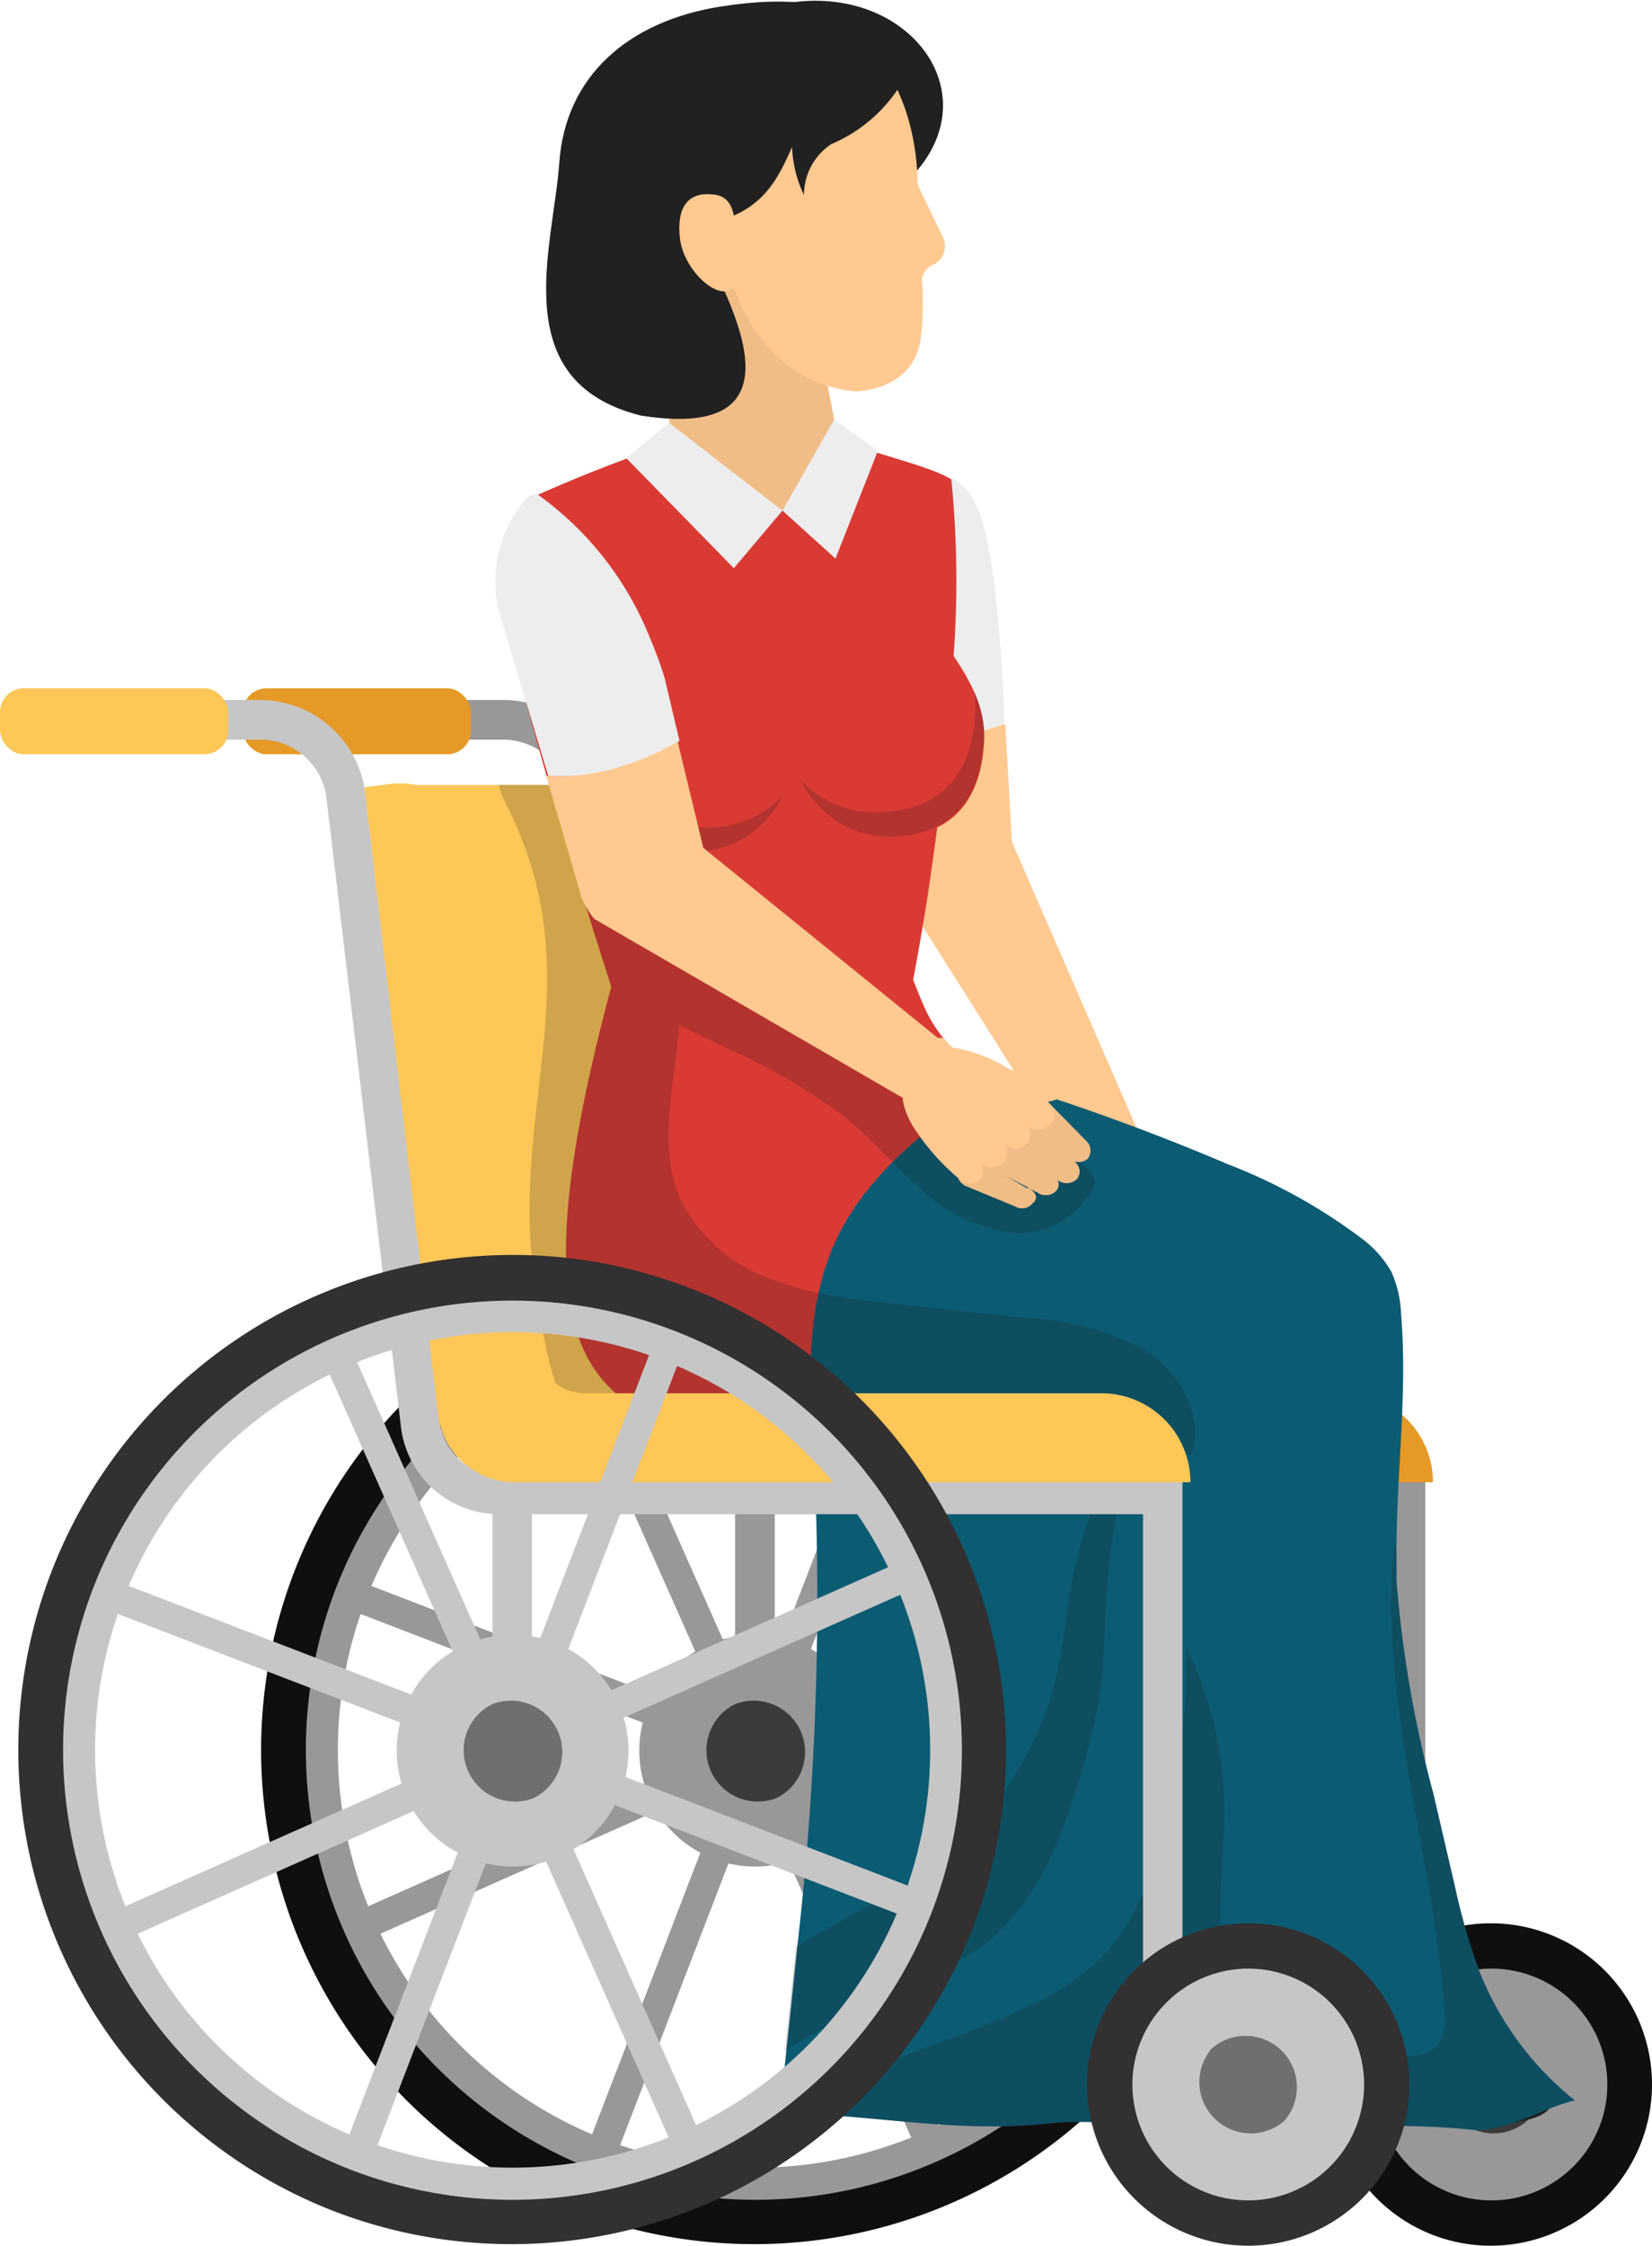 <?xml version="1.0" encoding="UTF-8"?> <svg xmlns="http://www.w3.org/2000/svg" id="Layer_1" data-name="Layer 1" viewBox="0 0 79.13 107.54"> <defs> <style>.cls-1{fill:#989898;}.cls-2{fill:#e59927;}.cls-3{fill:#100f0f;}.cls-4{fill:#3c3b3b;}.cls-5{fill:#fec757;}.cls-6{fill:#ffc990;}.cls-7{fill:#ededed;}.cls-8{fill:#f2bf89;}.cls-9{fill:#212121;}.cls-10{fill:#da3a34;}.cls-11{fill:#1d1d1b;opacity:0.2;}.cls-12{fill:#f0bd87;}.cls-13{fill:#0b5b73;}.cls-14{fill:#c6c6c6;}.cls-15{fill:#323031;}.cls-16{fill:#706f6f;}</style> </defs> <title>8</title> <path class="cls-1" d="M49.65,255.61h0.62v-1.9H49.65a2.84,2.84,0,0,1-2.83-2.54l-3.56-30.06a5.09,5.09,0,0,0-5-4.49H34.42v1.9h3.81a3.19,3.19,0,0,1,3.15,2.81l3.56,30.05A4.74,4.74,0,0,0,49.65,255.61Z" transform="translate(-14.11 -183.1)"></path> <polygon class="cls-1" points="66.37 99.82 68.27 99.82 68.27 70.61 35.21 70.61 35.21 84.56 37.11 84.56 37.11 72.51 66.37 72.51 66.37 99.82"></polygon> <path class="cls-2" d="M48.65,224l2.69,23.6a2.5,2.5,0,0,0,2.49,2.22H78.49a4.26,4.26,0,0,1,4.26,4.26v0H50.4a3.71,3.71,0,0,1-3.69-3.28l-3.52-30,1.25-.16A3.76,3.76,0,0,1,48.65,224Z" transform="translate(-14.11 -183.1)"></path> <circle class="cls-1" cx="71.41" cy="99.82" r="7.28"></circle> <path class="cls-3" d="M85.52,277.37A5.55,5.55,0,1,1,80,282.92a5.56,5.56,0,0,1,5.55-5.55h0Zm0-2.17a7.72,7.72,0,1,0,7.72,7.72,7.72,7.72,0,0,0-7.72-7.72h0Z" transform="translate(-14.11 -183.1)"></path> <path class="cls-4" d="M83.79,281.19a2.46,2.46,0,0,0,3.47,3.47A2.46,2.46,0,0,0,83.79,281.19Z" transform="translate(-14.11 -183.1)"></path> <circle class="cls-1" cx="50.27" cy="266.94" r="5.55" transform="translate(-118.17 -139.69) rotate(-23.96)"></circle> <rect class="cls-1" x="28.32" y="266.2" width="44.01" height="1.44" transform="translate(-230.98 34.94) rotate(-68.96)"></rect> <rect class="cls-1" x="49.6" y="244.91" width="1.44" height="44.01" transform="translate(-118.18 -139.66) rotate(-23.96)"></rect> <rect class="cls-1" x="49.6" y="244.91" width="1.44" height="44.01" transform="translate(-230.98 34.94) rotate(-68.96)"></rect> <rect class="cls-1" x="28.32" y="266.2" width="44.01" height="1.44" transform="translate(-118.16 -139.67) rotate(-23.96)"></rect> <path class="cls-1" d="M40.85,245.73a23.21,23.21,0,1,1-11.79,30.63A23.24,23.24,0,0,1,40.85,245.73Zm1.29,2.91A20,20,0,1,0,68.58,258.8,20,20,0,0,0,42.14,248.63Z" transform="translate(-14.11 -183.1)"></path> <path class="cls-3" d="M41.77,289a23.69,23.69,0,1,0,14-45.16,23.09,23.09,0,0,0-3.33-.55A23.7,23.7,0,0,0,41.77,289ZM30.18,259.21A21.53,21.53,0,1,1,42.54,287,21.55,21.55,0,0,1,30.18,259.21Z" transform="translate(-14.11 -183.1)"></path> <path class="cls-4" d="M49.31,264.71a2.46,2.46,0,0,0,2,4.49A2.46,2.46,0,0,0,49.31,264.71Z" transform="translate(-14.11 -183.1)"></path> <rect class="cls-2" x="11.63" y="32.96" width="10.93" height="3.16" rx="1.14" ry="1.14"></rect> <polygon class="cls-5" points="18.7 37.59 22.43 67.66 40.15 67.66 40.15 37.59 18.7 37.59"></polygon> <path class="cls-6" d="M69.09,238.35l-2.92,1.55-9.12-14.42c-0.89-1.62-.53-3.33,1-4.09l0.06,0a3.17,3.17,0,0,1,4.23,1.47Z" transform="translate(-14.11 -183.1)"></path> <path class="cls-6" d="M62.26,217.76l0.48,8.43L62.1,226l-5.71-1.56-0.67-6.15a10.56,10.56,0,0,0,5.19-.14C61.37,218.05,61.82,217.91,62.26,217.76Z" transform="translate(-14.11 -183.1)"></path> <path class="cls-7" d="M62.08,214.73l0.13,2.18,0,0.85c-0.44.15-.88,0.29-1.34,0.4a10.56,10.56,0,0,1-5.19.14l-0.91-8.2c0-2.94,3.92-4.06,4.92-4.13C61,206.77,61.58,208.09,62.08,214.73Z" transform="translate(-14.11 -183.1)"></path> <path class="cls-8" d="M56.89,236.72v14Q63,250.51,69.15,250c0.33,0,2.6-.09,3.5-0.24,1.82-2.44,3.64-5.21,5.46-7.93C71.78,238.28,64.19,236.85,56.89,236.72Z" transform="translate(-14.11 -183.1)"></path> <path class="cls-8" d="M76.82,277.23c0.15-1.06.28-2.13,0.41-3.2,0.52-4.32,1-10.55,1.41-14.88,0.23-2.22.41-4.44,0.69-6.65A50.47,50.47,0,0,0,80,245a3.12,3.12,0,0,0-.42-2,3.5,3.5,0,0,0-1.47-1.18c-2.57,2-5.09,4.08-7.57,5.84a0.57,0.57,0,0,0,.39,0,15.56,15.56,0,0,0-.74,2.2,22.59,22.59,0,0,0-.45,7.55c0.4,4.52,1.65,11,2.24,15.28a31.13,31.13,0,0,1,.3,3.46c0,0.43,0,.85,0,1.26q0,0.14,0,.27c0,0.16,0,.32,0,0.48,0.73,0.14,3.44,1.22,4.12,1.32A7.73,7.73,0,0,0,76.82,277.23Z" transform="translate(-14.11 -183.1)"></path> <path class="cls-8" d="M72.3,277c-0.08-2,2.43-.65,3.84-1.62,2.6,5,9.78,7.24,9.79,7.24,1.13,0,2.17-.09,2.12.89,0,0.7-1,1.7-3.93,1.11-4.49-.64-6-1.43-8.69-0.92-2.17.41-3,.72-3.73-0.28C70.6,281.83,72.22,279.92,72.3,277Z" transform="translate(-14.11 -183.1)"></path> <path class="cls-9" d="M88.51,283.66c-0.21,2.2-9.59.71-13,.53-2.2-.11-3.29.32-4-0.68s-0.21-3.86.71-5.61c2.8,1.47,5.89,3.48,8.89,2.46h0c2.67,1,4.77,1.79,4.78,1.8C87.38,282.71,88.6,282.68,88.51,283.66Z" transform="translate(-14.11 -183.1)"></path> <path class="cls-8" d="M56.89,236.87v12.26c2.73-.15,5.45-0.32,8.18-0.55,0.3,0,2.32-.08,3.12-0.21,1.62-2.17,3.24-4.65,4.87-7.07A38.69,38.69,0,0,0,56.89,236.87Z" transform="translate(-14.11 -183.1)"></path> <path class="cls-6" d="M73.07,245c0,0.27,0,.52,0,0.79a34,34,0,0,1-.29,3.8c-0.12,1-.27,1.94-0.39,2.91-0.28,2.21-.46,4.43-0.68,6.65s-0.44,4.79-.67,7.42v0c-0.23,2.63-.47,5.28-0.73,7.43-0.1.86-.21,1.72-0.32,2.58l-0.09.63a7.51,7.51,0,0,1-.46,2.25,21.54,21.54,0,0,1-2.19-.7l-0.87-.3a10,10,0,0,0-1.06-.31c0-.09,0-0.16,0-0.25s0-.16,0-0.24a2.46,2.46,0,0,0,0-.27c0-.07,0-0.13,0-0.21q0-.51,0-1.06a29.87,29.87,0,0,0-.29-3.46c-0.59-4.23-1.85-10.75-2.24-15.28a24.38,24.38,0,0,1,.16-6.24l0.14-.74,0.14-.58c0-.13.07-0.27,0.11-0.4s0.15-.51.23-0.77,0.25-.68.39-1a0.56,0.56,0,0,1-.39,0c1.65-1.18,3.36-2.49,5.06-3.84l2.57-2c0.29,0.31.58,0.63,0.86,1l0.26,0.31A3.17,3.17,0,0,1,73.07,245Z" transform="translate(-14.11 -183.1)"></path> <path class="cls-6" d="M81.16,283.6a0.87,0.87,0,0,1-.18.47,1.6,1.6,0,0,1-.8.54,3,3,0,0,1-.48.12l-0.25,0a7.39,7.39,0,0,1-2.26-.16c-1-.14-1.84-0.29-2.59-0.44L73.73,284c-0.67-.13-1.25-0.25-1.8-0.33l-0.37-.06a9,9,0,0,0-2.93,0l-0.13,0c-2.17.41-3,.72-3.73-0.29s-0.19-2.42.25-4.14a11.08,11.08,0,0,0,.28-1.36c0-.22,0-0.46.07-0.69,0-.08,0-0.14,0-0.22,0-1,.54-1.16,1.31-1.19a4.92,4.92,0,0,0,2.53-.43A9.58,9.58,0,0,0,70,276.6a12.29,12.29,0,0,0,1.88,2l0.21,0.18a16.62,16.62,0,0,0,2.15,1.54A22.59,22.59,0,0,0,79,282.6C80.12,282.63,81.21,282.62,81.16,283.6Z" transform="translate(-14.11 -183.1)"></path> <path class="cls-6" d="M81.16,283.6a0.87,0.87,0,0,1-.18.47,1.6,1.6,0,0,1-.8.54,3,3,0,0,1-.48.12l-0.25,0a7.39,7.39,0,0,1-2.26-.16c-1-.14-1.84-0.29-2.59-0.44L73.73,284c-0.67-.13-1.25-0.25-1.8-0.33l-0.37-.06a9,9,0,0,0-2.93,0l-0.13,0c-2.17.41-3,.72-3.73-0.29s-0.19-2.42.25-4.14a11.08,11.08,0,0,0,.28-1.36c0-.22,0-0.46.07-0.69,0-.08,0-0.14,0-0.22,0-1,.54-1.16,1.31-1.19a4.92,4.92,0,0,0,2.53-.43A9.58,9.58,0,0,0,70,276.6a12.29,12.29,0,0,0,1.88,2l0.21,0.18a16.62,16.62,0,0,0,2.15,1.54A22.59,22.59,0,0,0,79,282.6C80.12,282.63,81.21,282.62,81.16,283.6Z" transform="translate(-14.11 -183.1)"></path> <path class="cls-9" d="M81.61,283.66a0.78,0.78,0,0,1-.25.48,2.34,2.34,0,0,1-1,.48,5.39,5.39,0,0,1-.63.1l-0.25,0c-2.92.32-8.05-.4-10.6-0.56l-0.29,0c-2.21-.1-3.29.33-4-0.67s-0.21-3.86.71-5.62l0,0,1,0.56L67.28,279a14.49,14.49,0,0,0,4,1.56l0.31,0a5.5,5.5,0,0,0,2.6-.21h0c2.67,1,4.77,1.8,4.77,1.8C80.48,282.71,81.69,282.69,81.61,283.66Z" transform="translate(-14.11 -183.1)"></path> <path class="cls-10" d="M74.5,240.07a10.55,10.55,0,0,0-2.08.88,16.79,16.79,0,0,0-3.75,2.87,34.19,34.19,0,0,0-3.93,4.78c-0.21.3-.41,0.59-0.58,0.86l-0.65.94c-0.2.29-.37,0.56-0.53,0.77a1.22,1.22,0,0,1-.66.67c-18.22.87-25,1.23-18.93-21.49-0.32-1-.74-2.31-1.2-3.8v0a3.19,3.19,0,0,1-.1-0.32l-0.29-.91v0c-0.51-1.67-1-3.44-1.49-5-0.7-2.45-1.25-4.46-1.32-5-0.36-2.48-1.23-5.68.4-8a4.39,4.39,0,0,1,.38-0.48,72.14,72.14,0,0,1,7-2.7,30.57,30.57,0,0,1,7.73.1c2.05,0.74,4.24,1.22,5.18,1.82a49.19,49.19,0,0,1,.1,8.55c-0.06,1.27-.16,2.59-0.29,3.92-0.09.86-.17,1.72-0.28,2.59v0c-0.07.54-.13,1.08-0.21,1.62-0.1.81-.22,1.62-0.33,2.41s-0.25,1.63-.38,2.41-0.29,1.66-.44,2.46l0.31,0.78,0.13,0.3,0.09,0.21a6.45,6.45,0,0,0,1,1.6h0l0.32,0.36h0c0.1,0.1.21,0.21,0.32,0.3l0.24,0.22a13.81,13.81,0,0,0,2.9,1.71l0.26,0.1,0.42,0.19L64.43,236h0c1.24,0.51,2.69,1.07,4.41,1.75s3.46,1.38,5.58,2.29Z" transform="translate(-14.11 -183.1)"></path> <path class="cls-10" d="M52.16,218.76a4.94,4.94,0,0,1-4.75,5.11c-2.62,0-4.41-1.31-4.58-4.61s3.37-5.61,4-8.62C47.49,207.95,52.16,215.94,52.16,218.76Z" transform="translate(-14.11 -183.1)"></path> <path class="cls-11" d="M48.07,222.73c-2.77,0-4.66-1.38-4.83-4.82a4.93,4.93,0,0,1,.06-1,5.2,5.2,0,0,0-.47,2.37c0.16,3.3,2,4.61,4.58,4.61a4.71,4.71,0,0,0,4.18-2.68A4.84,4.84,0,0,1,48.07,222.73Z" transform="translate(-14.11 -183.1)"></path> <path class="cls-10" d="M51.92,218.08a4.94,4.94,0,0,0,4.75,5.11c2.62,0,4.41-1.31,4.58-4.61s-3.37-5.61-4-8.62C56.59,207.26,51.92,215.26,51.92,218.08Z" transform="translate(-14.11 -183.1)"></path> <path class="cls-11" d="M56,222c2.77,0,4.66-1.38,4.83-4.82a4.91,4.91,0,0,0-.06-1,5.2,5.2,0,0,1,.47,2.37c-0.16,3.3-2,4.61-4.58,4.61a4.71,4.71,0,0,1-4.18-2.68A4.84,4.84,0,0,0,56,222Z" transform="translate(-14.11 -183.1)"></path> <path class="cls-9" d="M57.32,192l-3.39-2-1.85-6.79C57.91,182.43,61.83,188,57.32,192Z" transform="translate(-14.11 -183.1)"></path> <path class="cls-12" d="M54.25,204.12l-0.63-3.24c-3.11-4.51-4.19-4.69-7.46-4.66v8.09l5.43,3.25Z" transform="translate(-14.11 -183.1)"></path> <path class="cls-6" d="M43.93,197.67a15.93,15.93,0,0,1-1.65-5.21c-0.63-8.17,5.13-8.4,8.15-8.73,7.89-.49,7.63,8.2,7.63,8.2l1.26,2.63a1,1,0,0,1-.63,1.27,0.86,0.86,0,0,0-.41.85,13.64,13.64,0,0,1-.06,2.58c-0.2,1.58-1.37,2.43-3,2.58,0,0-4.16.07-5.94-4.93C47.94,196.89,44.55,198.82,43.93,197.67Z" transform="translate(-14.11 -183.1)"></path> <path class="cls-9" d="M44.8,203c10,1.58,1.8-9,2.75-9.12,6.19-.85,2.87-7.16,9.34-7-0.09-1.7-1.45-4.54-8.24-3.47-4.52.71-7.46,3.39-7.75,7.48S38.31,201.36,44.8,203Z" transform="translate(-14.11 -183.1)"></path> <path class="cls-6" d="M46.68,194.52c0.14,1.27,1.38,2.63,2.22,2.53s0.63-1.12.49-2.39c-0.09-.84,0-2.07-1-2.23S46.47,192.65,46.68,194.52Z" transform="translate(-14.11 -183.1)"></path> <path class="cls-9" d="M52.07,189.42a3.78,3.78,0,0,1,1.81-2.61,8.9,8.9,0,0,1,2.87-1,1.23,1.23,0,0,1,.48,0,0.5,0.5,0,0,1,.38.32,0.82,0.82,0,0,1-.16.69A7.22,7.22,0,0,1,53.93,190a2.93,2.93,0,0,0-1.31,2.44A5.78,5.78,0,0,1,52.07,189.42Z" transform="translate(-14.11 -183.1)"></path> <polygon class="cls-7" points="35.15 27.21 29.99 21.93 32.05 20.25 37.48 24.45 35.15 27.21"></polygon> <polygon class="cls-7" points="40.02 26.75 42.05 21.59 39.96 20.09 37.48 24.45 40.02 26.75"></polygon> <path class="cls-11" d="M37.28,209.69h0Z" transform="translate(-14.11 -183.1)"></path> <path class="cls-13" d="M51.39,284.28c4.46,0.06,8.56,1,13,.5,1.36-.15,2.91,0,4.27,0,2-.07,4.14,0,6.15.07,3.19,0.15,6.56-.1,9.73.23,1.65,0.17,3.35-1,5-1.4A15,15,0,0,1,85,277.57a30.23,30.23,0,0,1-1.18-4.05L82.77,269A56,56,0,0,1,81,258.78c0-.46,0-0.91,0-1.36h0c0-3.8.54-7.62,0.22-11.41a5.45,5.45,0,0,0-.46-2,5.16,5.16,0,0,0-1.42-1.6,26.46,26.46,0,0,0-6.42-3.56,108,108,0,0,0-11-4c-3.07,2-6.2,4.3-7.76,7.63-1.69,3.62-1.22,7.81-1,11.8a146,146,0,0,1-.87,22.12c-0.17,1.67-.34,3.32-0.52,4.94-0.1,1-.2,1.92-0.3,2.86C51.4,284.21,51.4,284.24,51.39,284.28Z" transform="translate(-14.11 -183.1)"></path> <path class="cls-11" d="M51.39,284.28c4.46,0.06,8.56,1,13,.5,1.36-.15,2.91,0,4.27,0,2-.07,4.14,0,6.15.07,3.19,0.15,6.56-.1,9.73.23,1.65,0.17,3.35-1,5-1.4A15,15,0,0,1,85,277.57a30.23,30.23,0,0,1-1.18-4.05L82.77,269A56,56,0,0,1,81,258.78c0-.46,0-0.91,0-1.36h0l-0.08-.47c-0.85,7.5,1.87,14.92,2.38,22.45a2.5,2.5,0,0,1-.24,1.53,1.73,1.73,0,0,1-2.26.35,4.51,4.51,0,0,1-1.57-1.94,6.52,6.52,0,0,0-1.4-2.08c-0.69,1.14.19,3-1,3.73a1.8,1.8,0,0,1-2-.39,7,7,0,0,1-2.24-5.08c-0.12-1.89.17-3.8,0.17-5.71a18,18,0,0,0-1.83-7.8,29.72,29.72,0,0,1-.94,8.18c-0.59,2.47-1.44,5-3.25,6.78a12.4,12.4,0,0,1-3.4,2.22c-3.9,1.87-8.21,2.82-11.95,5C51.4,284.21,51.4,284.24,51.39,284.28Z" transform="translate(-14.11 -183.1)"></path> <path class="cls-11" d="M51.71,281.31A59.91,59.91,0,0,1,57.84,278a20.25,20.25,0,0,0,2.84-1.38c3.08-2,4.42-5.73,5.39-9.25a26.24,26.24,0,0,0,.76-3.4c0.21-1.58.17-3.18,0.28-4.77a49.87,49.87,0,0,1,1.4-7.86,20.82,20.82,0,0,0-3.1,7.74c-0.24,1.31-.35,2.63-0.62,3.93a16,16,0,0,1-5.24,8.77c-2.19,1.85-4.83,3.06-7.3,4.52l0,0C52.06,278,51.89,279.69,51.71,281.31Z" transform="translate(-14.11 -183.1)"></path> <path class="cls-11" d="M38.35,221.6c4.48,8.87-.4,15.12,1.66,24.52a17.57,17.57,0,0,0,.7,3.2,3.45,3.45,0,0,0,1,1.44,2.77,2.77,0,0,0,1.86.63c6,0,8.37-.64,14.36-0.63,2.14,0,4.59.48,6.72,0.63a19.57,19.57,0,0,1,6.29,1.33l0.23,0.08c0.66-1.89-.55-4-2.25-5.08a13.39,13.39,0,0,0-5.75-1.51l-6.18-.67c-0.89-.1-1.79-0.19-2.68-0.34a15.81,15.81,0,0,1-3.19-.82,7.74,7.74,0,0,1-4.41-3.84c-1.14-2.58-.26-5.49-0.07-8.35l2.48,1.2a28.57,28.57,0,0,1,5.19,3l0.26,0.21c1.27,1,2.34,2.3,3.58,3.37a7.92,7.92,0,0,0,4.32,2.15,3.94,3.94,0,0,0,4-2.18,0.72,0.72,0,0,0,.07-0.29,0.83,0.83,0,0,0-.23-0.44A8.36,8.36,0,0,0,63,236.88a7.25,7.25,0,0,1-1.09-.47,7.18,7.18,0,0,1-1.05-.89,16.36,16.36,0,0,0-3-2l-3.68-2.08-6.62-3.75a13.16,13.16,0,0,0-1.9-.95c-0.24-.69-0.52-1.38-0.79-2.06l-1.6-4H38A3.56,3.56,0,0,0,38.35,221.6Z" transform="translate(-14.11 -183.1)"></path> <path class="cls-6" d="M60.69,235.16a0.84,0.84,0,0,1-.64-1h0a0.72,0.72,0,0,1,.86-0.54,7.4,7.4,0,0,0,3.42,1c0.61,0,1.46.17,0.65,1a2,2,0,0,1-1.57.18Z" transform="translate(-14.11 -183.1)"></path> <path class="cls-6" d="M60.11,233.45l-0.06.09-1.81,2.64-0.92-.53s0,0,0,0h0l-0.25-.14-14.5-8.41a3.53,3.53,0,0,1-.36-0.53v0a2.42,2.42,0,0,1-.37-1.09,0.71,0.71,0,0,1,0-.14v0a3,3,0,0,1,.69-1.78l0,0a3.11,3.11,0,0,1,1.31-1,3,3,0,0,1,.56-0.17,3.17,3.17,0,0,1,1.16,0h0a2.9,2.9,0,0,1,1,.36h0a2.77,2.77,0,0,1,.35.23l0.83,0.67,0.39,0.32h0l11.18,9.06h0l0.48,0.39Z" transform="translate(-14.11 -183.1)"></path> <path class="cls-6" d="M66.13,237.73l-0.1-.1L64.43,236h0l0,0-0.22-.22,0,0L64,235.59l-0.1-.08h0a0.8,0.8,0,0,0-.57-0.09,0.49,0.49,0,0,0-.15.06,0.59,0.59,0,0,0-.18.13h0l0,0a0.77,0.77,0,0,0,0,1.09h0l0.41,0.32h0l0.21,0.17,1,0.84,0.63,0.5,0,0a0.81,0.81,0,0,0,.26.17,0.75,0.75,0,0,0,.66-0.08,0.56,0.56,0,0,0,.11-0.16A0.62,0.62,0,0,0,66.13,237.73Z" transform="translate(-14.11 -183.1)"></path> <path class="cls-6" d="M65.61,238.76l-0.16-.13-0.15-.12-0.53-.42-1.05-.85L63.41,237h0l0,0-0.29-.23-0.06,0h0a0.74,0.74,0,0,0-.94.16h0a0.83,0.83,0,0,0-.1.15,0.7,0.7,0,0,0-.07.46,0.46,0.46,0,0,0,.07.19,0.7,0.7,0,0,0,.26.32l0.11,0.08,2.34,1.45,0,0a0.73,0.73,0,0,0,.94,0,0.51,0.51,0,0,0,.13-0.24A0.58,0.58,0,0,0,65.61,238.76Z" transform="translate(-14.11 -183.1)"></path> <path class="cls-6" d="M64.7,239.53a1.18,1.18,0,0,0-.3-0.26l-1.65-1.1h0L62,237.69h0a0.7,0.7,0,0,0-.92.21h0a0.71,0.71,0,0,0,0,.76,0.72,0.72,0,0,0,.28.29l0.21,0.1,1.77,0.9h0L63.4,240l0.4,0.2a0.69,0.69,0,0,0,.89-0.07A0.44,0.44,0,0,0,64.7,239.53Z" transform="translate(-14.11 -183.1)"></path> <path class="cls-6" d="M63.4,240L63.29,240h0l-1.51-.87h0L61,238.66l-0.07,0a0.69,0.69,0,0,0-.3-0.08,0.65,0.65,0,0,0-.57.33,0.69,0.69,0,0,0,.13.86,0.05,0.05,0,0,0,0,0l0.11,0.09,2.42,1a0.65,0.65,0,0,0,.83-0.12C63.89,240.46,63.69,240.19,63.4,240Z" transform="translate(-14.11 -183.1)"></path> <path class="cls-6" d="M64.43,236h0l0,0-0.09-.09h0l-0.12-.12,0,0L64,235.57l-0.06-.06h0a7.78,7.78,0,0,0-1.17-1l-0.34-.22a7.29,7.29,0,0,0-2.53-1l-0.14,0h0l0,0-0.48-.48H56.72l-1.06,1,0,0a0.11,0.11,0,0,0,0,.17l1.69,1.67h0s0,0,0,0a0,0,0,0,1,0,0,0.07,0.07,0,0,1,0,.1,3.65,3.65,0,0,0,.34,1l0.11,0.21A10.91,10.91,0,0,0,60,239.5l0.2,0.19,0.06,0a0.05,0.05,0,0,0,0,0,0.64,0.64,0,0,0,.8-0.13h0a0.63,0.63,0,0,0,0-.8l0.08,0.07a0.71,0.71,0,0,0,.31.16,0.51,0.51,0,0,0,.24,0h0a0.69,0.69,0,0,0,.47-0.22v0a0.66,0.66,0,0,0,.11-0.76,0.6,0.6,0,0,0-.13-0.21l0.12,0.1a0.78,0.78,0,0,0,.38.2h0a0.73,0.73,0,0,0,.65-0.22h0a0.58,0.58,0,0,0,.11-0.15,0.64,0.64,0,0,0,0-.57,0.36,0.36,0,0,0-.08-0.16h0l0,0h0l0,0,0,0a0.74,0.74,0,0,0,1,0l0.06,0h0A0.69,0.69,0,0,0,64.43,236Z" transform="translate(-14.11 -183.1)"></path> <path class="cls-12" d="M66.13,237.73l-0.1-.1L64.43,236h0l0,0-0.22-.22,0,0L64,235.59l-0.1-.08h0a0.8,0.8,0,0,0-.57-0.09,0.49,0.49,0,0,0-.15.06,0.59,0.59,0,0,0-.18.13h0l0,0a0.77,0.77,0,0,0,0,1.09h0l0.41,0.32h0l0.21,0.17,1,0.84,0.63,0.5,0,0a0.81,0.81,0,0,0,.26.17,0.75,0.75,0,0,0,.66-0.08,0.56,0.56,0,0,0,.11-0.16A0.62,0.62,0,0,0,66.13,237.73Z" transform="translate(-14.11 -183.1)"></path> <path class="cls-12" d="M65.61,238.76l-0.16-.13-0.15-.12-0.53-.42-1.05-.85L63.41,237h0l0,0-0.29-.23-0.06,0h0a0.74,0.74,0,0,0-.94.16h0a0.83,0.83,0,0,0-.1.15,0.7,0.7,0,0,0-.07.46,0.46,0.46,0,0,0,.07.19,0.7,0.7,0,0,0,.26.32l0.11,0.08,2.34,1.45,0,0a0.73,0.73,0,0,0,.94,0,0.51,0.51,0,0,0,.13-0.24A0.58,0.58,0,0,0,65.61,238.76Z" transform="translate(-14.11 -183.1)"></path> <path class="cls-12" d="M64.7,239.53a1.18,1.18,0,0,0-.3-0.26l-1.65-1.1h0L62,237.69h0a0.7,0.7,0,0,0-.92.21h0a0.71,0.71,0,0,0,0,.76,0.72,0.72,0,0,0,.28.29l0.21,0.1,1.77,0.9h0L63.4,240l0.4,0.2a0.69,0.69,0,0,0,.89-0.07A0.44,0.44,0,0,0,64.7,239.53Z" transform="translate(-14.11 -183.1)"></path> <path class="cls-12" d="M63.4,240L63.29,240h0l-1.51-.87h0L61,238.66l-0.07,0a0.69,0.69,0,0,0-.3-0.08,0.65,0.65,0,0,0-.57.33,0.69,0.69,0,0,0,.13.86,0.05,0.05,0,0,0,0,0l0.11,0.09,2.42,1a0.65,0.65,0,0,0,.83-0.12C63.89,240.46,63.69,240.19,63.4,240Z" transform="translate(-14.11 -183.1)"></path> <path class="cls-6" d="M64.43,236h0l0,0-0.09-.09h0l-0.12-.12,0,0L64,235.57l-0.06-.06h0a7.78,7.78,0,0,0-1.17-1l-0.34-.22a7.29,7.29,0,0,0-2.53-1l-0.14,0h0l0,0-0.48-.48H56.72l-1.06,1,0,0a0.11,0.11,0,0,0,0,.17l1.69,1.67h0s0,0,0,0a0,0,0,0,1,0,0,0.07,0.07,0,0,1,0,.1,3.65,3.65,0,0,0,.34,1l0.11,0.21A10.91,10.91,0,0,0,60,239.5l0.2,0.19,0.06,0a0.05,0.05,0,0,0,0,0,0.64,0.64,0,0,0,.8-0.13h0a0.63,0.63,0,0,0,0-.8l0.08,0.07a0.71,0.71,0,0,0,.31.16,0.51,0.51,0,0,0,.24,0h0a0.69,0.69,0,0,0,.47-0.22v0a0.66,0.66,0,0,0,.11-0.76,0.6,0.6,0,0,0-.13-0.21l0.12,0.1a0.78,0.78,0,0,0,.38.2h0a0.73,0.73,0,0,0,.65-0.22h0a0.58,0.58,0,0,0,.11-0.15,0.64,0.64,0,0,0,0-.57,0.36,0.36,0,0,0-.08-0.16h0l0,0h0l0,0,0,0a0.74,0.74,0,0,0,1,0l0.06,0h0A0.69,0.69,0,0,0,64.43,236Z" transform="translate(-14.11 -183.1)"></path> <path class="cls-6" d="M48.59,226.8l-0.65-.07-0.73-.07-5.1-.47H42l-0.22-.76-1.51-5.18h0a8.43,8.43,0,0,0,2.59-.21,4.36,4.36,0,0,0,.69-0.17h0a13,13,0,0,0,1.76-.65c0.43-.19.85-0.41,1.25-0.64l1,4.13,0.18,0.76,0.09,0.37Z" transform="translate(-14.11 -183.1)"></path> <path class="cls-7" d="M46.66,218.58c-0.41.23-.83,0.45-1.25,0.64a13,13,0,0,1-1.76.65h0a4.36,4.36,0,0,1-.69.17,8.43,8.43,0,0,1-2.59.21h0L38,212.34A6,6,0,0,1,39.31,207h0a1.1,1.1,0,0,1,.47-0.28,15.49,15.49,0,0,1,5.49,7,19.44,19.44,0,0,1,.68,1.86l0.5,2.13Z" transform="translate(-14.11 -183.1)"></path> <path class="cls-14" d="M38,255.61h0.62v-1.9H38a2.84,2.84,0,0,1-2.83-2.54l-3.56-30.06a5.09,5.09,0,0,0-5-4.49H22.79v1.9H26.6a3.19,3.19,0,0,1,3.15,2.81l3.56,30.05A4.74,4.74,0,0,0,38,255.61Z" transform="translate(-14.11 -183.1)"></path> <polygon class="cls-14" points="54.75 99.82 56.64 99.82 56.64 70.61 23.59 70.61 23.59 84.56 25.48 84.56 25.48 72.51 54.75 72.51 54.75 99.82"></polygon> <path class="cls-5" d="M37,224l2.69,23.6a2.5,2.5,0,0,0,2.49,2.22H66.87a4.26,4.26,0,0,1,4.26,4.26v0H38.78a3.71,3.71,0,0,1-3.69-3.28l-3.52-30,1.25-.16A3.76,3.76,0,0,1,37,224Z" transform="translate(-14.11 -183.1)"></path> <circle class="cls-14" cx="59.78" cy="99.82" r="7.28"></circle> <path class="cls-15" d="M73.9,277.37a5.55,5.55,0,1,1-5.55,5.55,5.56,5.56,0,0,1,5.55-5.55h0Zm0-2.17a7.72,7.72,0,1,0,7.72,7.72,7.72,7.72,0,0,0-7.72-7.72h0Z" transform="translate(-14.11 -183.1)"></path> <path class="cls-16" d="M72.16,281.19a2.46,2.46,0,0,0,3.47,3.47A2.46,2.46,0,0,0,72.16,281.19Z" transform="translate(-14.11 -183.1)"></path> <rect class="cls-14" x="16.69" y="266.2" width="44.01" height="1.44" transform="translate(-238.43 24.09) rotate(-68.96)"></rect> <rect class="cls-14" x="37.98" y="244.91" width="1.44" height="44.01" transform="translate(-119.18 -144.38) rotate(-23.96)"></rect> <rect class="cls-14" x="37.98" y="244.91" width="1.44" height="44.01" transform="translate(-238.43 24.09) rotate(-68.96)"></rect> <rect class="cls-14" x="16.69" y="266.2" width="44.01" height="1.44" transform="translate(-119.17 -144.39) rotate(-23.96)"></rect> <path class="cls-14" d="M29.22,245.73a23.21,23.21,0,1,1-11.79,30.63A23.24,23.24,0,0,1,29.22,245.73Zm1.29,2.91A20,20,0,1,0,56.95,258.8,20,20,0,0,0,30.51,248.63Z" transform="translate(-14.11 -183.1)"></path> <path class="cls-15" d="M30.14,289a23.69,23.69,0,1,0,14-45.16,23.09,23.09,0,0,0-3.33-.55A23.7,23.7,0,0,0,30.14,289ZM18.55,259.21A21.53,21.53,0,1,1,30.91,287,21.55,21.55,0,0,1,18.55,259.21Z" transform="translate(-14.11 -183.1)"></path> <circle class="cls-14" cx="38.65" cy="266.94" r="5.55" transform="translate(-119.17 -144.41) rotate(-23.96)"></circle> <path class="cls-16" d="M37.68,264.71a2.46,2.46,0,0,0,2,4.49A2.46,2.46,0,0,0,37.68,264.71Z" transform="translate(-14.11 -183.1)"></path> <rect class="cls-5" y="32.96" width="10.93" height="3.16" rx="1.14" ry="1.14"></rect> </svg> 